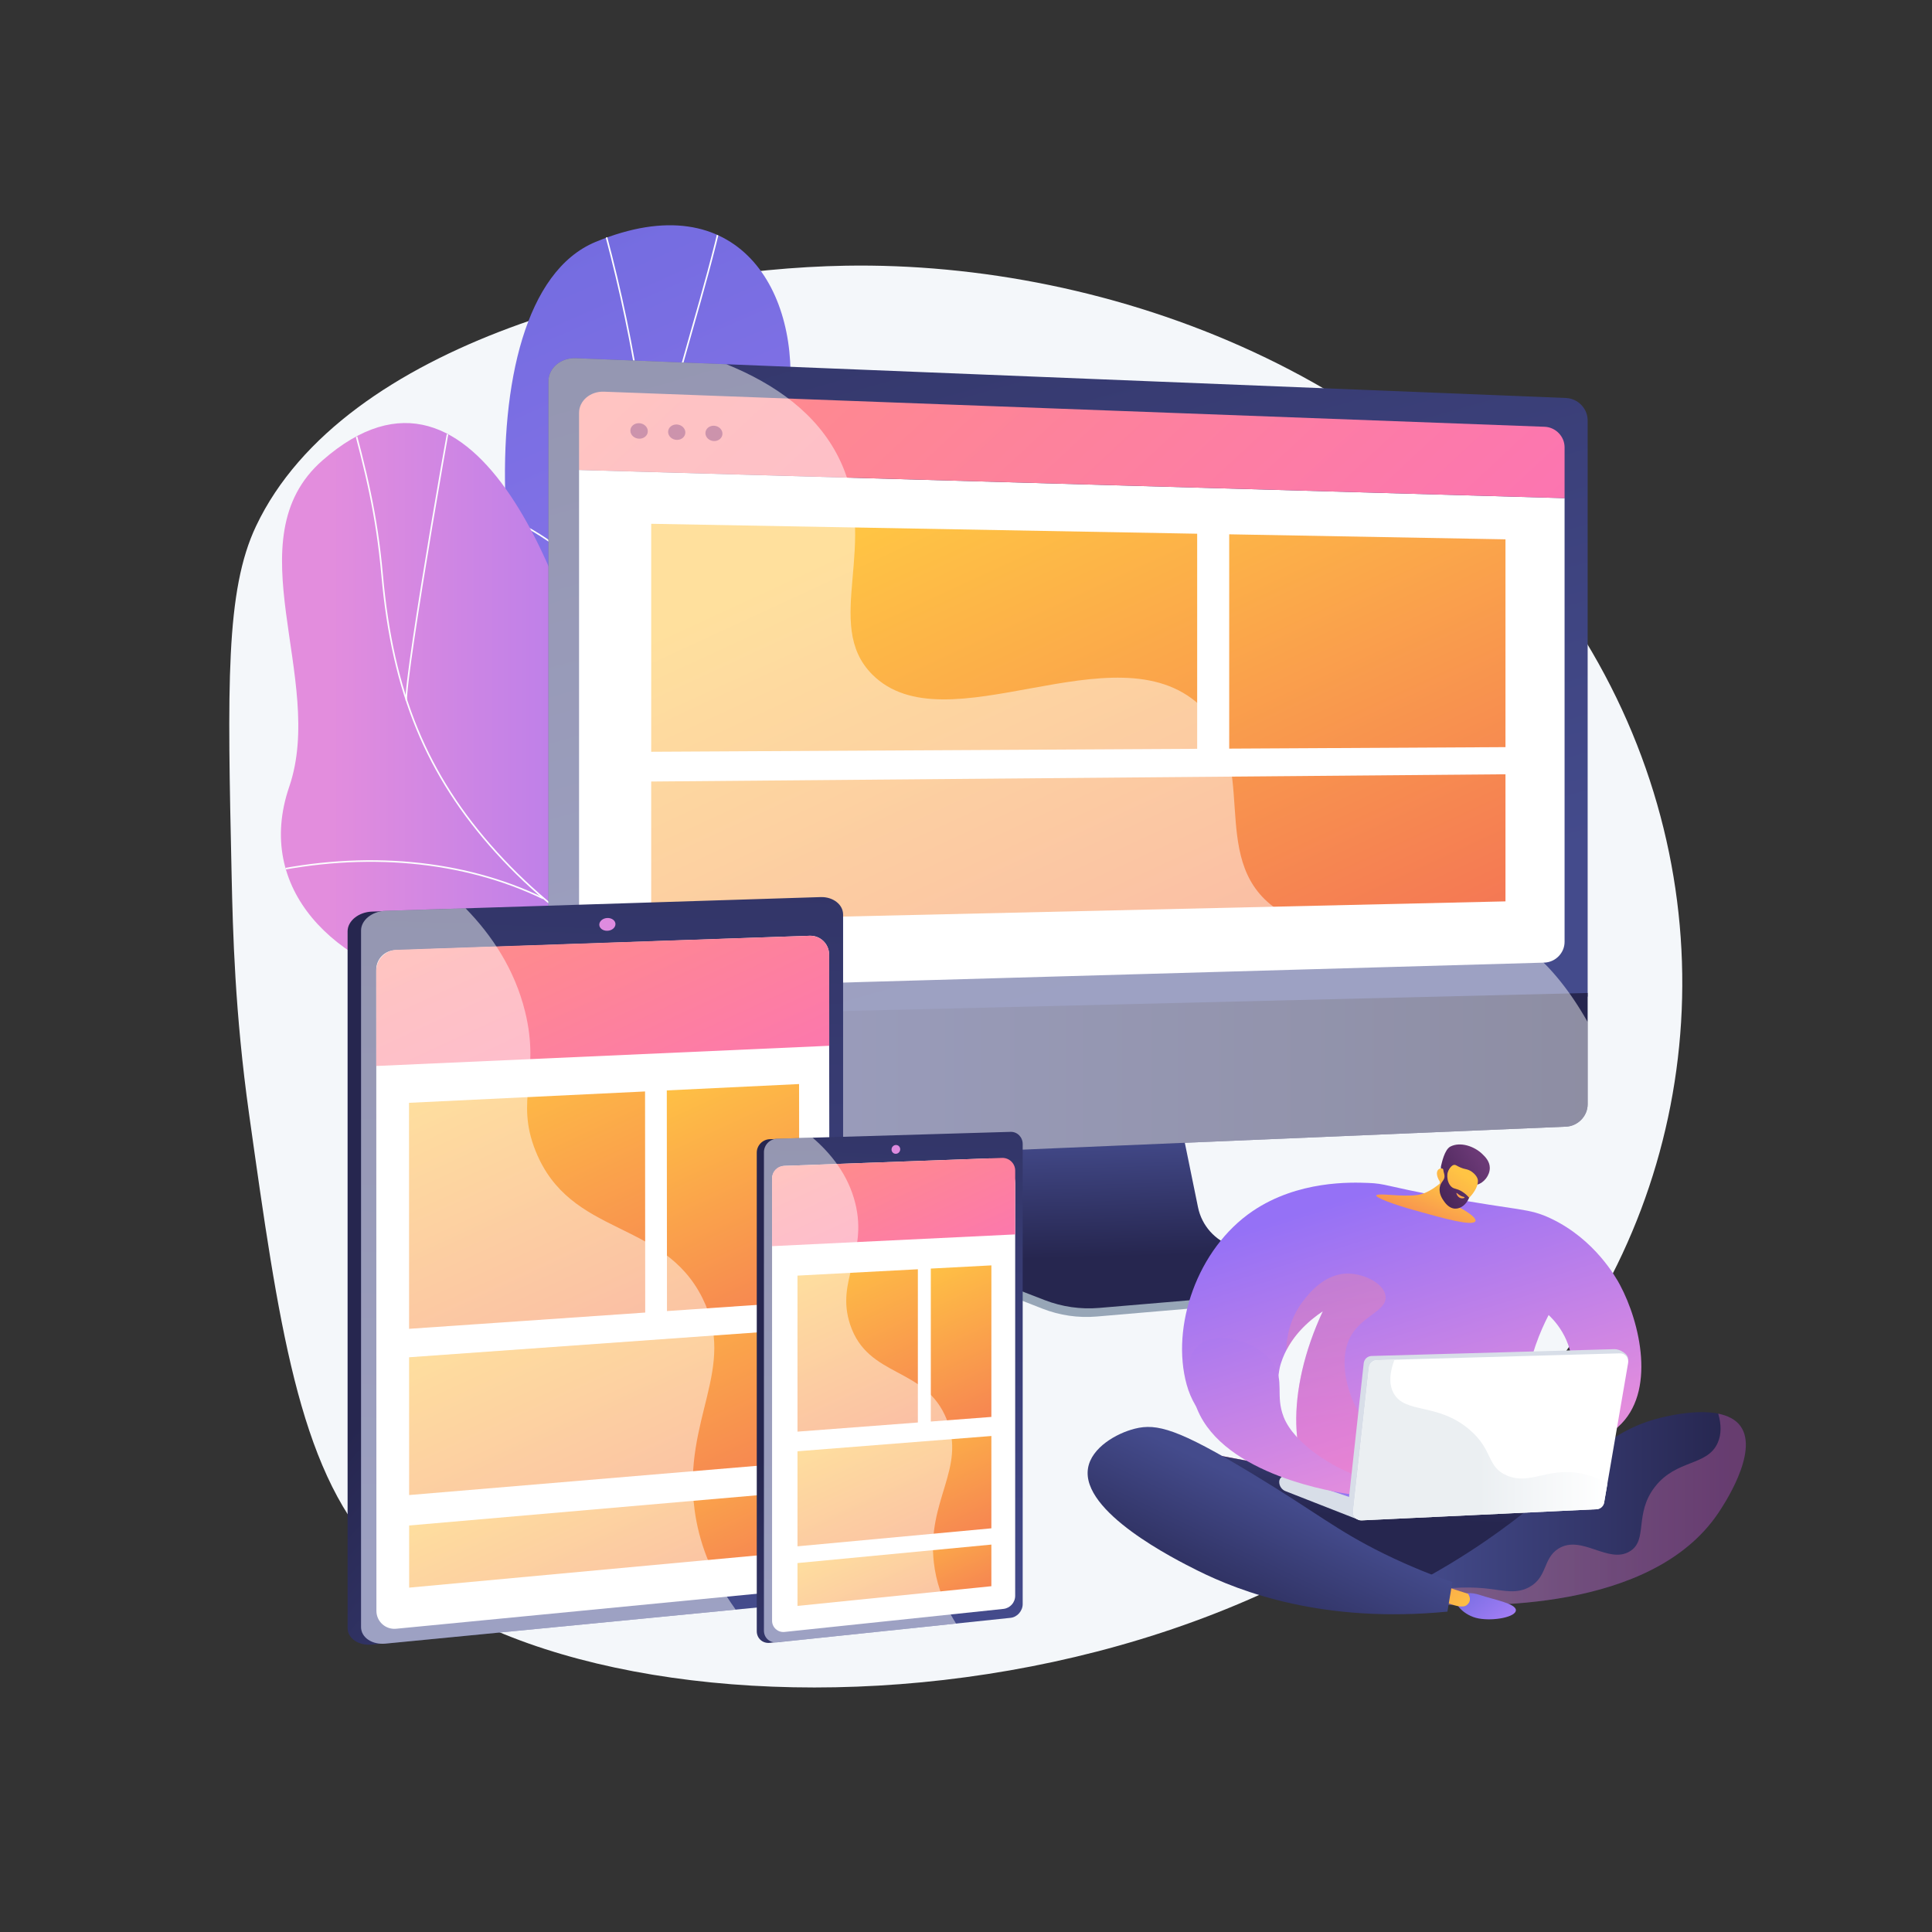 <?xml version="1.0" encoding="UTF-8"?> <svg xmlns="http://www.w3.org/2000/svg" baseProfile="tiny-ps" viewBox="0 0 3710 3710" width="1500" height="1500"><rect x="0" y="0" width="3710" height="3710" fill="#333333" stroke="none"/> <title>Wavy_Bus-20_Single-07-ai</title> <defs> <linearGradient id="grd1" gradientUnits="userSpaceOnUse" x1="1589.063" y1="2698.595" x2="360.173" y2="-103.592"> <stop offset="0" stop-color="#aa80f9"></stop> <stop offset="0.996" stop-color="#6165d7"></stop> </linearGradient> <clipPath clipPathUnits="userSpaceOnUse" id="cp1"> <path d="M1318.3 2058.51C1371.19 1779.22 1255.84 1735.47 1134.46 1522.3C956.5 1333.62 872.78 577.18 1143.87 464.01C1418.54 349.34 1538.24 565.39 1515.61 770.47C1501.13 901.67 1598.16 880.24 1678.54 997.46C1749.1 1100.34 1647.04 1453.8 1638.16 1505.23C1604.79 1698.62 1281.25 2254.14 1318.3 2058.51Z"></path> </clipPath> <linearGradient id="grd2" gradientUnits="userSpaceOnUse" x1="624.546" y1="810.849" x2="1556.168" y2="810.849"> <stop offset="0.004" stop-color="#e38ddd"></stop> <stop offset="1" stop-color="#9571f6"></stop> </linearGradient> <clipPath clipPathUnits="userSpaceOnUse" id="cp2"> <path d="M1575.1 2242.78C1433.68 2315.19 1274.3 2397.83 1177.07 2205.77C1096.12 2045.88 1049.9 1935.32 846.71 1897.12C643.52 1858.91 488.01 1705.91 555.28 1510.87C626.08 1305.61 447.19 1032.7 619.21 884.3C918.94 625.7 1102.18 1138.09 1156.03 1422.86C1209.87 1707.63 1389.73 1580.46 1572.23 1569.65C1821.38 1554.9 1689.36 2184.27 1575.1 2242.78Z"></path> </clipPath> <linearGradient id="grd3" gradientUnits="userSpaceOnUse" x1="2503.077" y1="2163.082" x2="2509.53" y2="2405.05"> <stop offset="0" stop-color="#444b8c"></stop> <stop offset="0.996" stop-color="#26264f"></stop> </linearGradient> <linearGradient id="grd4" gradientUnits="userSpaceOnUse" x1="1114.092" y1="2177.508" x2="400.174" y2="-328.904"> <stop offset="0" stop-color="#444b8c"></stop> <stop offset="0.996" stop-color="#26264f"></stop> </linearGradient> <linearGradient id="grd5" gradientUnits="userSpaceOnUse" x1="2005.266" y1="-235.388" x2="3301.51" y2="1156.313"> <stop offset="0" stop-color="#ff9085"></stop> <stop offset="1" stop-color="#fb6fbb"></stop> </linearGradient> <linearGradient id="grd6" gradientUnits="userSpaceOnUse" x1="1053.142" y1="1904.788" x2="3048.752" y2="1904.788"> <stop offset="0" stop-color="#444b8c"></stop> <stop offset="0.996" stop-color="#26264f"></stop> </linearGradient> <linearGradient id="grd7" gradientUnits="userSpaceOnUse" x1="2187.995" y1="779.68" x2="2758.33" y2="2015.918"> <stop offset="0" stop-color="#ffc444"></stop> <stop offset="0.996" stop-color="#f36f56"></stop> </linearGradient> <linearGradient id="grd8" gradientUnits="userSpaceOnUse" x1="2694.294" y1="604.648" x2="3220.056" y2="1744.271"> <stop offset="0" stop-color="#ffc444"></stop> <stop offset="0.996" stop-color="#f36f56"></stop> </linearGradient> <linearGradient id="grd9" gradientUnits="userSpaceOnUse" x1="2500.664" y1="636.092" x2="3046.616" y2="1819.477"> <stop offset="0" stop-color="#ffc444"></stop> <stop offset="0.996" stop-color="#f36f56"></stop> </linearGradient> <linearGradient id="grd10" gradientUnits="userSpaceOnUse" x1="1138.949" y1="3548.01" x2="472.426" y2="2979.435"> <stop offset="0" stop-color="#444b8c"></stop> <stop offset="0.996" stop-color="#26264f"></stop> </linearGradient> <linearGradient id="grd11" gradientUnits="userSpaceOnUse" x1="642.879" y1="3069.984" x2="730.76" y2="707.537"> <stop offset="0" stop-color="#444b8c"></stop> <stop offset="0.996" stop-color="#26264f"></stop> </linearGradient> <linearGradient id="grd12" gradientUnits="userSpaceOnUse" x1="1152.384" y1="1904.076" x2="1493.225" y2="2642.869"> <stop offset="0" stop-color="#ffc444"></stop> <stop offset="0.996" stop-color="#f36f56"></stop> </linearGradient> <linearGradient id="grd13" gradientUnits="userSpaceOnUse" x1="1410.525" y1="2278.349" x2="1715.381" y2="2939.145"> <stop offset="0" stop-color="#ffc444"></stop> <stop offset="0.996" stop-color="#f36f56"></stop> </linearGradient> <linearGradient id="grd14" gradientUnits="userSpaceOnUse" x1="1435.912" y1="1469.76" x2="1753.051" y2="2157.179"> <stop offset="0" stop-color="#ff9085"></stop> <stop offset="1" stop-color="#fb6fbb"></stop> </linearGradient> <linearGradient id="grd15" gradientUnits="userSpaceOnUse" x1="1419.391" y1="2608.325" x2="1639.833" y2="3086.148"> <stop offset="0" stop-color="#ffc444"></stop> <stop offset="0.996" stop-color="#f36f56"></stop> </linearGradient> <linearGradient id="grd16" gradientUnits="userSpaceOnUse" x1="1481.91" y1="1963.026" x2="1773.506" y2="2595.079"> <stop offset="0" stop-color="#ffc444"></stop> <stop offset="0.996" stop-color="#f36f56"></stop> </linearGradient> <linearGradient id="grd17" gradientUnits="userSpaceOnUse" x1="1701.924" y1="3359.931" x2="1286.806" y2="3005.817"> <stop offset="0" stop-color="#444b8c"></stop> <stop offset="0.996" stop-color="#26264f"></stop> </linearGradient> <linearGradient id="grd18" gradientUnits="userSpaceOnUse" x1="1431.672" y1="3095.357" x2="1491.503" y2="1486.946"> <stop offset="0" stop-color="#444b8c"></stop> <stop offset="0.996" stop-color="#26264f"></stop> </linearGradient> <linearGradient id="grd19" gradientUnits="userSpaceOnUse" x1="1717.758" y1="2335.41" x2="1934.234" y2="2804.636"> <stop offset="0" stop-color="#ffc444"></stop> <stop offset="0.996" stop-color="#f36f56"></stop> </linearGradient> <linearGradient id="grd20" gradientUnits="userSpaceOnUse" x1="1842.552" y1="2620.145" x2="2020.599" y2="3006.073"> <stop offset="0" stop-color="#ffc444"></stop> <stop offset="0.996" stop-color="#f36f56"></stop> </linearGradient> <linearGradient id="grd21" gradientUnits="userSpaceOnUse" x1="1847.735" y1="2839.934" x2="1968.138" y2="3100.916"> <stop offset="0" stop-color="#ffc444"></stop> <stop offset="0.996" stop-color="#f36f56"></stop> </linearGradient> <linearGradient id="grd22" gradientUnits="userSpaceOnUse" x1="1878.158" y1="2369.64" x2="2066.69" y2="2778.294"> <stop offset="0" stop-color="#ffc444"></stop> <stop offset="0.996" stop-color="#f36f56"></stop> </linearGradient> <linearGradient id="grd23" gradientUnits="userSpaceOnUse" x1="1865.292" y1="2047.277" x2="2053.297" y2="2454.791"> <stop offset="0" stop-color="#ff9085"></stop> <stop offset="1" stop-color="#fb6fbb"></stop> </linearGradient> <linearGradient id="grd24" gradientUnits="userSpaceOnUse" x1="3274.957" y1="2732.426" x2="3264.161" y2="2945.658"> <stop offset="0" stop-color="#ff9085"></stop> <stop offset="1" stop-color="#fb6fbb"></stop> </linearGradient> <linearGradient id="grd25" gradientUnits="userSpaceOnUse" x1="3274.957" y1="2732.426" x2="3264.161" y2="2945.658"> <stop offset="0" stop-color="#444b8c"></stop> <stop offset="0.996" stop-color="#26264f"></stop> </linearGradient> <linearGradient id="grd26" gradientUnits="userSpaceOnUse" x1="2721.485" y1="2709.866" x2="3327.541" y2="2709.866"> <stop offset="0" stop-color="#444b8c"></stop> <stop offset="0.996" stop-color="#26264f"></stop> </linearGradient> <linearGradient id="grd27" gradientUnits="userSpaceOnUse" x1="2721.907" y1="2712.715" x2="3327.555" y2="2712.715"> <stop offset="0" stop-color="#ff9085"></stop> <stop offset="1" stop-color="#fb6fbb"></stop> </linearGradient> <linearGradient id="grd28" gradientUnits="userSpaceOnUse" x1="2858.945" y1="3160.06" x2="2755.943" y2="3031.879"> <stop offset="0" stop-color="#aa80f9"></stop> <stop offset="0.996" stop-color="#6165d7"></stop> </linearGradient> <linearGradient id="grd29" gradientUnits="userSpaceOnUse" x1="2798.679" y1="3113.027" x2="2652.188" y2="2928.732"> <stop offset="0" stop-color="#ffc444"></stop> <stop offset="0.996" stop-color="#f36f56"></stop> </linearGradient> <linearGradient id="grd30" gradientUnits="userSpaceOnUse" x1="2798.804" y1="3038.406" x2="2668.821" y2="3308.77"> <stop offset="0" stop-color="#444b8c"></stop> <stop offset="0.996" stop-color="#26264f"></stop> </linearGradient> <linearGradient id="grd31" gradientUnits="userSpaceOnUse" x1="2380.61" y1="2935.727" x2="2218.291" y2="2415.779"> <stop offset="0.004" stop-color="#e38ddd"></stop> <stop offset="1" stop-color="#9571f6"></stop> </linearGradient> <linearGradient id="grd32" gradientUnits="userSpaceOnUse" x1="2886.18" y1="2367.745" x2="2908.576" y2="2730.025"> <stop offset="0" stop-color="#ff9085"></stop> <stop offset="1" stop-color="#fb6fbb"></stop> </linearGradient> <linearGradient id="grd33" gradientUnits="userSpaceOnUse" x1="2471.655" y1="2832.203" x2="2903.42" y2="2832.203"> <stop offset="0" stop-color="#aa80f9"></stop> <stop offset="0.996" stop-color="#6165d7"></stop> </linearGradient> <linearGradient id="grd34" gradientUnits="userSpaceOnUse" x1="2377.835" y1="2941.869" x2="2220.304" y2="2437.259"> <stop offset="0.004" stop-color="#e38ddd"></stop> <stop offset="1" stop-color="#9571f6"></stop> </linearGradient> <linearGradient id="grd35" gradientUnits="userSpaceOnUse" x1="2853.02" y1="2299.736" x2="2797.081" y2="2433.727"> <stop offset="0" stop-color="#ffc444"></stop> <stop offset="0.996" stop-color="#f36f56"></stop> </linearGradient> <linearGradient id="grd36" gradientUnits="userSpaceOnUse" x1="2719.77" y1="2351.171" x2="2865.378" y2="2263.281"> <stop offset="0" stop-color="#311944"></stop> <stop offset="1" stop-color="#6b3976"></stop> </linearGradient> <linearGradient id="grd37" gradientUnits="userSpaceOnUse" x1="2839.086" y1="2274.816" x2="2723.459" y2="2442.446"> <stop offset="0" stop-color="#ffc444"></stop> <stop offset="0.996" stop-color="#f36f56"></stop> </linearGradient> <linearGradient id="grd38" gradientUnits="userSpaceOnUse" x1="2730.775" y1="2368.218" x2="2874.654" y2="2281.371"> <stop offset="0" stop-color="#311944"></stop> <stop offset="1" stop-color="#6b3976"></stop> </linearGradient> <linearGradient id="grd39" gradientUnits="userSpaceOnUse" x1="2803.072" y1="2282.172" x2="2784.294" y2="2301.759"> <stop offset="0" stop-color="#ffc444"></stop> <stop offset="1" stop-color="#f36f56"></stop> </linearGradient> <linearGradient id="grd40" gradientUnits="userSpaceOnUse" x1="2599.414" y1="2608.997" x2="3086.784" y2="2608.997"> <stop offset="0.494" stop-color="#ebeff2"></stop> <stop offset="1" stop-color="#ffffff"></stop> </linearGradient> </defs> <style> tspan { white-space:pre } .shp0 { fill: #f4f7fa } .shp1 { fill: url(#grd1) } .shp2 { fill: #fcfdfe } .shp3 { fill: url(#grd2) } .shp4 { fill: #97a6b7 } .shp5 { fill: url(#grd3) } .shp6 { fill: url(#grd4) } .shp7 { fill: #ffffff } .shp8 { fill: url(#grd5) } .shp9 { fill: #9d3060 } .shp10 { fill: url(#grd6) } .shp11 { fill: url(#grd7) } .shp12 { fill: url(#grd8) } .shp13 { fill: url(#grd9) } .shp14 { fill: url(#grd10) } .shp15 { fill: url(#grd11) } .shp16 { fill: url(#grd12) } .shp17 { fill: url(#grd13) } .shp18 { fill: url(#grd14) } .shp19 { fill: url(#grd15) } .shp20 { fill: url(#grd16) } .shp21 { fill: #de8bdf } .shp22 { fill: url(#grd17) } .shp23 { fill: url(#grd18) } .shp24 { fill: url(#grd19) } .shp25 { fill: url(#grd20) } .shp26 { fill: url(#grd21) } .shp27 { fill: url(#grd22) } .shp28 { fill: url(#grd23) } .shp29 { fill: url(#grd24) } .shp30 { fill: url(#grd25) } .shp31 { fill: url(#grd26) } .shp32 { opacity: 0.302;mix-blend-mode: multiply;fill: url(#grd27) } .shp33 { fill: url(#grd28) } .shp34 { fill: url(#grd29) } .shp35 { fill: url(#grd30) } .shp36 { fill: url(#grd31) } .shp37 { opacity: 0.302;mix-blend-mode: multiply;fill: url(#grd32) } .shp38 { fill: url(#grd33) } .shp39 { fill: #d8dee8 } .shp40 { fill: url(#grd34) } .shp41 { fill: url(#grd35) } .shp42 { fill: url(#grd36) } .shp43 { fill: url(#grd37) } .shp44 { fill: url(#grd38) } .shp45 { fill: url(#grd39) } .shp46 { fill: url(#grd40) } </style> <g id="Illustration"> <g id="Responsive web design"> <path id="&lt;Path&gt;" class="shp0" d="M3044.08 1230.09C3325.47 1692.16 3278.13 2251.25 2970.39 2644.28C2406.26 3364.76 1085.19 3376.32 719.47 2976.13C573.51 2816.42 534.94 2542.13 478.29 2139.21C451.02 1945.25 447.14 1788.93 444.8 1681.68C436.83 1316.79 432.85 1134.34 491.69 1010.24C660.18 654.91 1245.53 516.64 1623.86 510.22C2130.35 501.62 2734.28 721.37 3044.08 1230.09Z"></path> <g id="&lt;Group&gt;"> <g id="&lt;Group&gt;"> <g id="&lt;Group&gt;"> <g id="&lt;Group&gt;"> <path id="&lt;Path&gt;" class="shp1" d="M1134.68 1523.84C956.07 1332.58 873.14 576.64 1143.8 464.51C1418.03 350.89 1539.3 560.83 1515.09 772.78C1499.6 908.39 1602.12 860.47 1677.58 1002.91C1743.82 1127.93 1658.07 1391.24 1634.93 1528.27C1585.62 1820.28 1714.3 1905.78 1861.44 2114.53C1665.66 2144.84 1474.01 2138.61 1280.96 2168.85C1293.42 2125.24 1307.25 2089.32 1317.9 2044.18C1373.53 1808.45 1254.05 1717.05 1134.68 1523.84Z"></path> <g id="&lt;Clip Group&gt;" clip-path="url(#cp1)"> <g id="&lt;Group&gt;"> <path id="&lt;Path&gt;" class="shp2" d="M1579.44 2117.7C1558.19 2048.79 1531.26 1980.73 1505.22 1914.91L1495.37 1889.99C1474.5 1837.07 1456.78 1789.36 1441.15 1747.27C1432.36 1723.58 1424.05 1701.22 1415.82 1679.6C1390.78 1613.82 1373.1 1567.75 1364.24 1544.66C1361.19 1536.73 1359.19 1531.51 1358.29 1529.14C1289.37 1347.94 1262.37 1076.31 1247.87 930.38C1246.3 914.57 1244.9 900.44 1243.62 888.31C1221.69 679.89 1173.91 465.65 1101.6 251.54L1104.49 250.56C1176.87 464.89 1224.7 679.35 1246.66 887.99C1247.93 900.13 1249.34 914.27 1250.91 930.08C1265.4 1075.87 1292.37 1347.24 1361.14 1528.05C1362.04 1530.42 1364.04 1535.64 1367.08 1543.56C1375.95 1566.65 1393.63 1612.73 1418.67 1678.51C1426.91 1700.14 1435.22 1722.52 1444.01 1746.2C1459.64 1788.28 1477.35 1835.98 1498.21 1888.87L1508.05 1913.78C1534.12 1979.66 1561.07 2047.78 1582.36 2116.8L1579.44 2117.7Z"></path> <path id="&lt;Path&gt;" class="shp2" d="M1449.32 1783.64C1409.49 1661.78 1411.8 1502.57 1456.01 1323.22C1492.84 1173.81 1558.18 1015.44 1635.28 888.73L1637.88 890.31C1560.94 1016.77 1495.73 1174.83 1458.98 1323.95C1414.9 1502.75 1412.57 1661.38 1452.23 1782.69L1449.32 1783.64Z"></path> <path id="&lt;Path&gt;" class="shp2" d="M1253.03 954.36L1250.01 953.9C1266.9 844.29 1297.75 736.17 1327.59 631.61C1348.01 560.03 1369.13 486.01 1385.61 412.11L1388.59 412.77C1372.09 486.76 1350.96 560.82 1330.53 632.44C1300.72 736.92 1269.89 844.95 1253.03 954.36Z"></path> <path id="&lt;Path&gt;" class="shp2" d="M1299.15 1310.06C1226.29 1173.99 1067.01 1024.82 958.28 990.85L959.19 987.94C1068.55 1022.11 1228.67 1171.96 1301.84 1308.62L1299.15 1310.06Z"></path> </g> </g> </g> <g id="&lt;Group&gt;"> <path id="&lt;Path&gt;" class="shp3" d="M1156.57 1418.88C1210.43 1679.73 1360.9 1623 1556.17 1558.98C1523.47 1804.88 1500.68 2045.52 1478.4 2289.82C1347.08 2330.72 1252.26 2357.58 1177.89 2208.07C1093.79 2038.96 1050.86 1938.59 846.94 1897.65C643.02 1856.71 488.02 1707.53 555.4 1510.81C626.3 1303.8 446.56 1035.37 619.19 884.15C919.99 620.66 1100.48 1147.26 1156.57 1418.88Z"></path> <g id="&lt;Clip Group&gt;" clip-path="url(#cp2)"> <g id="&lt;Group&gt;"> <path id="&lt;Path&gt;" class="shp2" d="M1459.85 1976.2C1257.57 1878.84 1091.74 1792.08 951.94 1637.65C818.18 1489.89 752.5 1330.44 732.32 1104.48C721.85 987.25 701.09 904.44 670.62 791.49L673.57 790.69C704.08 903.8 724.86 986.73 735.36 1104.21C755.48 1329.45 820.92 1488.37 954.2 1635.6C1093.63 1789.62 1259.2 1876.23 1461.17 1973.45L1459.85 1976.2Z"></path> <path id="&lt;Path&gt;" class="shp2" d="M1204.45 2301.25L1202.08 2299.33C1248.61 2241.99 1298.77 2195.33 1355.45 2156.7C1384.42 2136.95 1414.14 2123.53 1449.85 2109.45L1450.97 2112.29C1415.45 2126.29 1385.9 2139.63 1357.17 2159.22C1300.74 2197.69 1250.79 2244.14 1204.45 2301.25Z"></path> <path id="&lt;Path&gt;" class="shp2" d="M1042.38 1726.58C889.56 1652.67 699.94 1635.27 508.46 1677.59L507.8 1674.61C699.95 1632.14 890.27 1649.62 1043.71 1723.83L1042.38 1726.58Z"></path> <path id="&lt;Path&gt;" class="shp2" d="M778.83 1345.49C776.42 1325.66 802.2 1159.67 827.13 1010.93C852.17 861.59 881.07 701.18 886.09 691.24L888.82 692.61C884.5 701.14 858.18 844.17 830.14 1011.43C805.25 1159.96 779.49 1325.62 781.86 1345.12L778.83 1345.49Z"></path> </g> </g> </g> </g> </g> </g> <g id="&lt;Group&gt;"> <path id="&lt;Path&gt;" class="shp4" d="M2502.89 2448.02C2513.4 2451.51 2505.68 2463.99 2504.4 2475.11C2503.11 2486.23 2494.27 2494.9 2483.24 2495.84L2106.06 2528.11C2070.6 2531.14 2034.92 2525.97 2001.72 2512.98L1823.25 2443.15C1789.35 2429.89 1759.92 2393.76 1767.27 2357.75L1819.77 2100.63L2246.35 2085.48L2296.22 2332.29C2303.44 2368.03 2329.05 2397.11 2363.31 2408.48L2502.89 2448.02Z"></path> <path id="&lt;Path&gt;" class="shp5" d="M2492.63 2434.48C2503.13 2437.92 2509.76 2448.28 2508.47 2459.26C2507.19 2470.24 2498.36 2478.8 2487.34 2479.73L2110.54 2511.59C2075.11 2514.59 2039.47 2509.48 2006.31 2496.66L1828.01 2427.71C1794.15 2414.61 1774.72 2378.95 1782.06 2343.4L1834.51 2089.51L2250.69 2074.53L2300.51 2318.24C2307.73 2353.53 2333.31 2382.24 2367.54 2393.47L2492.63 2434.48Z"></path> <path id="&lt;Path&gt;" class="shp6" d="M1053.14 1955.32L1053.14 732.26C1053.14 706.66 1076.89 686.66 1105.82 687.83L3007.13 764.26C3030.05 765.18 3048.75 784.5 3048.75 807.19L3048.75 1913.88L1053.14 1955.32Z"></path> <g id="&lt;Group&gt;"> <path id="&lt;Path&gt;" class="shp7" d="M3004.44 956.63L3004.44 1808.72C3004.44 1829.99 2986.86 1847.89 2965.32 1848.5L1160.86 1899.82C1133.99 1900.59 1111.95 1881.7 1111.95 1857.86L1111.95 902.47L3004.44 956.63Z"></path> <path id="&lt;Path&gt;" class="shp8" d="M1111.95 902.47L1111.95 792.83C1111.95 769.47 1133.54 751.17 1159.86 752.15L2966.13 819.53C2987.22 820.32 3004.44 838.01 3004.44 858.84L3004.44 956.63L1111.95 902.47Z"></path> <g id="&lt;Group&gt;"> <path id="&lt;Path&gt;" class="shp9" d="M1243.99 828.09C1243.99 836.3 1236.5 842.72 1227.26 842.42C1218.01 842.13 1210.49 835.22 1210.49 826.99C1210.49 818.76 1218.01 812.34 1227.26 812.65C1236.5 812.97 1243.99 819.88 1243.99 828.09Z"></path> <path id="&lt;Path&gt;" class="shp9" d="M1316.07 830.46C1316.07 838.62 1308.68 845 1299.55 844.71C1290.4 844.42 1282.97 837.55 1282.97 829.37C1282.97 821.18 1290.4 814.8 1299.55 815.11C1308.68 815.43 1316.07 822.29 1316.07 830.46Z"></path> <path id="&lt;Path&gt;" class="shp9" d="M1387.32 832.8C1387.32 840.91 1380.02 847.26 1370.99 846.97C1361.95 846.69 1354.61 839.86 1354.61 831.72C1354.61 823.59 1361.95 817.24 1370.99 817.55C1380.02 817.86 1387.32 824.68 1387.32 832.8Z"></path> </g> </g> <path id="&lt;Path&gt;" class="shp10" d="M3048.75 1906.78L3048.75 2120.5C3048.75 2143.19 3030.05 2162.55 3007.13 2163.52L1105.82 2243.9C1076.89 2245.12 1053.14 2225.18 1053.14 2199.58L1053.14 1955.32L3048.75 1906.78Z"></path> <g id="&lt;Group&gt;"> <g id="&lt;Group&gt;"> <path id="&lt;Path&gt;" class="shp11" d="M2298.92 1437.92L1250.5 1443.6L1250.5 1005.83L2298.92 1024.9L2298.92 1437.92Z"></path> <path id="&lt;Path&gt;" class="shp12" d="M2890.94 1434.71L2360.43 1437.58L2360.43 1026.02L2890.94 1035.67L2890.94 1434.71Z"></path> <path id="&lt;Path&gt;" class="shp13" d="M2890.94 1730.9L1250.5 1768.54L1250.5 1500.76L2890.94 1486.82L2890.94 1730.9Z"></path> </g> </g> <g id="&lt;Group&gt;" style="opacity: 0.478;mix-blend-mode: soft-light"> <path id="&lt;Path&gt;" class="shp7" d="M3048.75 1962.57L3048.75 2120.5C3048.75 2143.19 3030.05 2162.55 3007.13 2163.52L1105.82 2243.9C1076.89 2245.12 1053.14 2225.18 1053.14 2199.58L1053.14 1955.32L1053.14 732.26C1053.14 706.66 1076.89 686.66 1105.82 687.83L1395.06 699.45C1490.12 738.07 1568.44 794.88 1610.23 878.22C1692.43 1042.11 1577.92 1197.92 1675 1295.24C1816.19 1436.79 2141.29 1203.94 2303.9 1354.08C2420.96 1462.17 2318.67 1645.63 2445.22 1741.13C2557.47 1825.84 2686.66 1718.26 2842.82 1771C2907.88 1792.97 2981.79 1844.2 3048.75 1962.57Z"></path> </g> </g> <g id="&lt;Group&gt;"> <g id="&lt;Group&gt;"> <g id="&lt;Group&gt;"> <path id="&lt;Path&gt;" class="shp14" d="M1593.65 1757.57L1593.65 3037.86C1593.65 3057 1572.7 3062.62 1548.93 3064.93L726.98 3156.84L714.42 3158.06C688.63 3160.57 667.48 3146.25 667.48 3126.25L667.48 1788.39C667.48 1768.39 688.63 1751.35 714.42 1750.54L731.47 1750L1556.32 1752.7C1580.09 1751.94 1593.65 1738.42 1593.65 1757.57Z"></path> <path id="&lt;Path&gt;" class="shp15" d="M1619 1756.11L1619 3036.05C1619 3055.19 1599.61 3072.74 1575.86 3075.04L740.25 3156.21C714.47 3158.71 693.34 3144.4 693.34 3124.4L693.34 1786.91C693.34 1766.91 714.47 1749.88 740.25 1749.07L1575.86 1722.67C1599.61 1721.92 1619 1736.97 1619 1756.11Z"></path> <g id="&lt;Group&gt;"> <path id="&lt;Path&gt;" class="shp7" d="M758.39 1824.74L1554.91 1796.94C1575.18 1796.24 1592.01 1812.47 1592.04 1832.76L1593.53 3007.95C1593.56 3030.01 1576.81 3048.48 1554.85 3050.61L760.68 3127.67C740.4 3129.64 722.84 3113.7 722.83 3093.33L722.52 1861.89C722.52 1841.87 738.38 1825.44 758.39 1824.74Z"></path> <path id="&lt;Path&gt;" class="shp16" d="M785.41 2117.73L1238.69 2095.92L1239.01 2520.5L785.55 2551.71L785.41 2117.73Z"></path> <path id="&lt;Path&gt;" class="shp17" d="M785.56 2606.34L1534.94 2552.81L1535.21 2807.92L785.65 2870.92L785.56 2606.34Z"></path> <path id="&lt;Path&gt;" class="shp18" d="M761.61 1823.95L1554.57 1796.95C1575.15 1796.25 1592.23 1812.73 1592.25 1833.33L1592.45 2008.18L722.57 2046.98L722.52 1864.4C722.52 1842.59 739.81 1824.69 761.61 1823.95Z"></path> <path id="&lt;Path&gt;" class="shp19" d="M785.67 2929.38L1535.27 2864.28L1535.39 2979.34L785.7 3048.71L785.67 2929.38Z"></path> <path id="&lt;Path&gt;" class="shp20" d="M1280.45 2093.91L1534.45 2081.69L1534.89 2500.14L1280.79 2517.63L1280.45 2093.91Z"></path> </g> </g> <path id="&lt;Path&gt;" class="shp21" d="M1181.86 1774.58C1181.86 1781.36 1174.92 1787.09 1166.35 1787.38C1157.77 1787.67 1150.81 1782.41 1150.81 1775.62C1150.81 1768.83 1157.77 1763.11 1166.35 1762.82C1174.92 1762.54 1181.86 1767.81 1181.86 1774.58Z"></path> </g> <g id="&lt;Group&gt;" style="opacity: 0.478;mix-blend-mode: soft-light"> <path id="&lt;Path&gt;" class="shp7" d="M1333.91 2900.16C1341.59 2956.62 1362.9 3021.7 1412.7 3090.89L740.25 3156.21C714.48 3158.71 693.34 3144.4 693.34 3124.4L693.34 1786.91C693.34 1766.91 714.48 1749.88 740.25 1749.07L894.07 1744.21C944.04 1795.47 988.15 1860.77 1008.34 1942.72C1038.19 2063.8 988.63 2110.87 1028.44 2210.12C1095.19 2376.5 1272.86 2340.08 1348.88 2492.64C1416.41 2628.15 1310.08 2725.03 1333.91 2900.16Z"></path> </g> </g> <g id="&lt;Group&gt;"> <g id="&lt;Group&gt;"> <g id="&lt;Group&gt;"> <path id="&lt;Path&gt;" class="shp22" d="M1950.2 2197.67L1950.2 3081.23C1950.2 3094.44 1938.9 3098.1 1926.1 3099.44L1485 3154.06L1478.29 3154.76C1464.51 3156.21 1453.21 3146.15 1453.21 3132.4L1453.21 2213.29C1453.21 2199.55 1464.51 2187.97 1478.29 2187.56L1487.4 2187.29L1930.08 2194.08C1942.88 2193.7 1950.2 2184.46 1950.2 2197.67Z"></path> <path id="&lt;Path&gt;" class="shp23" d="M1963.86 2196.81L1963.86 3080.25C1963.86 3093.46 1953.41 3105.36 1940.6 3106.71L1492.09 3153.76C1478.32 3155.21 1467.02 3145.15 1467.02 3131.4L1467.02 2212.43C1467.02 2198.69 1478.32 2187.11 1492.09 2186.7L1940.6 2173.48C1953.41 2173.1 1963.86 2183.6 1963.86 2196.81Z"></path> <g id="&lt;Group&gt;"> <path id="&lt;Path&gt;" class="shp7" d="M1506.99 2238.78L1899.3 2224.44C1926.71 2223.44 1949.47 2245.38 1949.47 2272.81L1949.43 3064.38C1949.42 3077.34 1939.64 3088.21 1926.75 3089.57L1506.48 3133.8C1493.72 3135.14 1482.61 3125.14 1482.61 3112.31L1482.59 2264.09C1482.59 2250.46 1493.38 2239.28 1506.99 2238.78Z"></path> <g id="&lt;Group&gt;"> <path id="&lt;Path&gt;" class="shp24" d="M1531.4 2449.55L1762.58 2437.34L1762.57 2731.62L1531.41 2749.16L1531.4 2449.55Z"></path> <path id="&lt;Path&gt;" class="shp25" d="M1531.41 2786.86L1903.73 2757.53L1903.72 2934.81L1531.41 2969.36L1531.41 2786.86Z"></path> <path id="&lt;Path&gt;" class="shp26" d="M1531.41 3001.54L1903.72 2966.06L1903.72 3045.98L1531.41 3083.81L1531.41 3001.54Z"></path> <path id="&lt;Path&gt;" class="shp27" d="M1787.44 2436.03L1903.75 2429.88L1903.73 2720.91L1787.43 2729.74L1787.44 2436.03Z"></path> </g> <path id="&lt;Path&gt;" class="shp28" d="M1505.11 2238.85L1924.15 2223.53C1937.98 2223.03 1949.47 2234.1 1949.47 2247.94L1949.46 2370.43L1482.6 2392.98L1482.59 2262.21C1482.59 2249.63 1492.54 2239.31 1505.11 2238.85Z"></path> </g> </g> <path id="&lt;Path&gt;" class="shp21" d="M1728.67 2206.91C1728.67 2211.58 1724.94 2215.48 1720.34 2215.63C1715.74 2215.78 1712 2212.11 1712 2207.44C1712 2202.76 1715.74 2198.86 1720.34 2198.72C1724.94 2198.58 1728.67 2202.24 1728.67 2206.91Z"></path> </g> <g id="&lt;Group&gt;" style="opacity: 0.478;mix-blend-mode: soft-light"> <path id="&lt;Path&gt;" class="shp7" d="M1793.35 3001.42C1797.26 3034.43 1808.35 3074.18 1835.95 3117.69L1492.09 3153.76C1478.32 3155.21 1467.02 3145.15 1467.02 3131.4L1467.02 2212.43C1467.02 2198.69 1478.32 2187.11 1492.09 2186.7L1560.45 2184.69C1594.92 2214.32 1628.65 2255.29 1642.36 2310.44C1666.78 2408.72 1604.39 2458.46 1632.44 2543.34C1666.81 2647.34 1777.12 2623.03 1818.05 2725.92C1855.55 2820.19 1779.09 2881.28 1793.35 3001.42Z"></path> </g> </g> <g id="&lt;Group&gt;"> <path id="&lt;Path&gt;" class="shp29" d="M2737.32 2869.45L3241.01 2743.46L3266.2 2865.83L2805.09 3078.65L2439.98 2988.46L2219.73 2772.21L2737.32 2869.45Z"></path> <path id="&lt;Path&gt;" class="shp30" d="M2737.32 2869.45L3241.01 2743.46L3266.2 2865.83L2805.09 3078.65L2439.98 2988.46L2219.73 2772.21L2737.32 2869.45Z"></path> <path id="&lt;Path&gt;" class="shp31" d="M2721.49 3038.83C2821.6 2985.16 2895.53 2930.5 2945.72 2889.18C3044.46 2807.88 3089.76 2746.55 3189.72 2722.32C3207.59 2717.99 3309.38 2693.31 3342.23 2738.51C3378.59 2788.56 3307.89 2893.21 3299.3 2905.92C3171.58 3094.96 2846.35 3086.14 2744.33 3080.01C2736.72 3066.28 2729.1 3052.56 2721.49 3038.83Z"></path> <path id="&lt;Path&gt;" class="shp32" d="M3299.3 2905.92C3171.58 3094.96 2846.35 3086.14 2744.34 3080.01C2740.21 3072.57 2736.08 3065.14 2731.96 3057.7C2786.36 3046.34 2829.69 3047.19 2861.33 3051.16C2888.93 3054.63 2912.68 3060.97 2936.9 3047.57C2971.96 3028.17 2962.6 2992.56 2992.69 2973.79C3036.93 2946.18 3088.14 3003.89 3129.44 2979.19C3165.48 2957.64 3137.26 2907.28 3178.03 2855.03C3219.54 2801.82 3278.63 2815.79 3298.59 2770.45C3305.89 2753.87 3305.36 2734.88 3299.52 2714.65C3317.07 2718.18 3332.63 2725.3 3342.23 2738.51C3378.59 2788.56 3307.89 2893.21 3299.3 2905.92Z"></path> <path id="&lt;Path&gt;" class="shp33" d="M2797.17 3067.08C2809.4 3058.31 2824.39 3056.92 2842.13 3062.89C2868.75 3071.85 2911.02 3079.09 2910.95 3092.1C2910.89 3105.12 2868.6 3113.26 2839.38 3107.92C2811.42 3102.8 2789.44 3078.5 2797.17 3067.08Z"></path> <path id="&lt;Path&gt;" class="shp34" d="M2770.29 3044.87L2819.28 3060.62C2824.58 3069.46 2823.66 3076.68 2816.5 3082.29C2809.34 3087.89 2793.32 3084.77 2768.44 3072.91L2770.29 3044.87Z"></path> <path id="&lt;Path&gt;" class="shp35" d="M2179.35 2743.46C2221.35 2732.91 2262.41 2743.85 2403.39 2829.08C2530.79 2906.1 2565.65 2938.36 2657.46 2983.52C2711.25 3009.98 2757.62 3027.4 2788.9 3038.12C2785.75 3057.01 2782.6 3075.91 2779.45 3094.8C2542.64 3117.72 2383.08 3057.72 2298.28 3015.22C2256.67 2994.36 2074.91 2903.26 2089.37 2819.04C2096.09 2779.9 2143.43 2752.48 2179.35 2743.46Z"></path> <path id="&lt;Path&gt;" class="shp36" d="M2278.76 2658.89C2248.04 2547.77 2298.75 2397.84 2405.62 2325.54C2492.85 2266.54 2595.06 2270.37 2626.95 2271.56C2661.86 2272.87 2658.26 2277.4 2768.15 2297.73C2920.72 2325.96 2934.81 2319.12 2979.19 2340.39C3062.64 2380.39 3103.14 2453.05 3110.71 2467.19C3149.5 2539.55 3181.06 2674.08 3107.4 2739.86C3065.53 2777.26 3006.83 2777.11 2973.79 2773.6C2971.54 2758.76 2969.29 2743.91 2967.04 2729.07C2973.77 2723.86 3013.43 2692.07 3018.33 2635.95C3023.96 2571.45 2978.88 2529.82 2973.79 2525.28C2957.8 2556.15 2938.12 2603.02 2929.26 2662.94C2917.81 2740.31 2929.66 2803.93 2939.7 2841.35C2899.35 2863.49 2832.63 2893.55 2745.71 2903.16C2680.23 2910.4 2599.16 2919.38 2547.33 2878.87C2474.19 2821.71 2468.01 2672.86 2540.24 2517.93C2513.8 2535.64 2475.5 2567.68 2459.61 2618.4C2457.2 2626.07 2453.14 2641.12 2451.51 2699.38C2448.59 2804.04 2310.6 2774.04 2278.76 2658.89Z"></path> <path id="&lt;Path&gt;" class="shp37" d="M2914.13 2854.52C2873.49 2874.09 2816.25 2895.36 2745.71 2903.16C2680.23 2910.4 2599.16 2919.37 2547.33 2878.87C2474.19 2821.71 2468.01 2672.86 2540.24 2517.93C2518.38 2532.57 2488.58 2557.21 2469.88 2593.91C2470.45 2570.17 2475.95 2533.26 2501.44 2499.64C2512.35 2485.25 2543.44 2444.26 2590.51 2445.66C2620.75 2446.55 2657.78 2464.94 2660.69 2488.84C2664.33 2518.71 2610.98 2526.7 2590.51 2572.52C2559.13 2642.79 2618.77 2771.43 2693.08 2776.3C2727.23 2778.54 2737.25 2740.33 2774.06 2735.81C2824.35 2729.65 2874.64 2790.24 2914.13 2854.52Z"></path> <path id="&lt;Path&gt;" class="shp38" d="M2903.42 2868.71L2586.18 2889.47L2471.65 2834.2L2902.32 2840.63L2903.42 2868.71Z"></path> <path id="&lt;Path&gt;" class="shp39" d="M2471.65 2834.2L2607.31 2880.21L2606.69 2917.61L2469.07 2863.66C2461.5 2860.91 2456.46 2853.71 2456.46 2845.65L2456.46 2845.65C2456.46 2837.73 2464.04 2832.01 2471.65 2834.2Z"></path> <path id="&lt;Path&gt;" class="shp40" d="M2299.59 2584.85C2332.82 2553.39 2414.35 2573.2 2444.76 2618.4C2467.15 2651.67 2448.62 2679.05 2465 2720.97C2485.08 2772.32 2560.79 2818.75 2607.31 2834.2C2600.03 2849.88 2602.17 2853.94 2594.89 2869.62C2565.29 2865.93 2351.34 2833.15 2299.01 2706.12C2296.28 2699.5 2263.95 2618.58 2299.59 2584.85Z"></path> <path id="&lt;Path&gt;" class="shp41" d="M2801.8 2279.36C2788.1 2299.52 2786.03 2311.57 2795.6 2315.49C2809.96 2321.38 2846.21 2343.59 2828.89 2347.73C2811.57 2351.87 2748.92 2332.96 2714.41 2323.5C2679.9 2314.03 2636.4 2298.55 2643.6 2294.79C2650.8 2291.04 2692.58 2298.72 2721.49 2294.79C2740.76 2292.18 2762 2278.32 2785.22 2253.21L2801.8 2279.36Z"></path> <g id="&lt;Group&gt;"> <path id="&lt;Path&gt;" class="shp42" d="M2803.16 2273.48C2794.67 2275.44 2786.81 2279.65 2784.82 2280.75C2779.64 2283.59 2775.42 2286.64 2772.18 2289.23C2770.53 2270.72 2769.4 2259.53 2768.63 2252.45C2768.07 2247.35 2766.05 2243.67 2767.36 2238.49C2768.52 2233.92 2773.75 2207.52 2785.21 2201.7C2804.55 2191.89 2831.23 2201.24 2846.58 2216.16C2851.88 2221.31 2860.73 2229.92 2860.85 2242.52C2861 2257.17 2849.49 2271.31 2836.9 2274.78C2824.96 2278.07 2820.2 2269.53 2803.16 2273.48Z"></path> <path id="&lt;Path&gt;" class="shp43" d="M2764.33 2244.36C2766.17 2243.55 2768.24 2243.67 2768.93 2243.82C2773.3 2244.78 2776.7 2249.72 2777.52 2256.44C2783.63 2240.52 2789.01 2237.05 2792.82 2236.88C2795.87 2236.75 2797.08 2238.76 2804.44 2241.9C2812.42 2245.29 2815.08 2244.67 2820 2246.65C2828.34 2250.01 2835.76 2257.8 2837.55 2264.18C2842.93 2283.29 2805.92 2325.34 2785.19 2311.42C2769.75 2301.05 2763 2286.96 2764.95 2269.16C2757.32 2257.31 2757.67 2247.29 2764.33 2244.36Z"></path> <path id="&lt;Path&gt;" class="shp44" d="M2793.97 2233.54C2794.38 2234.99 2788.73 2236.3 2784.64 2241.16C2776.7 2250.6 2777.55 2269.92 2786.86 2278.68C2792.37 2283.86 2796.78 2281.53 2807.43 2288.07C2814.02 2292.13 2818.5 2296.81 2821.16 2299.97C2816.01 2313.06 2804.87 2321.49 2793.9 2320.93C2782.09 2320.33 2774.74 2309.51 2771.67 2304.99C2769.61 2301.97 2763.01 2292.29 2764.64 2280.65C2766.33 2268.53 2774.95 2267.08 2773.83 2257.13C2773.27 2252.12 2770.58 2248.06 2771.31 2239.75C2771.51 2237.5 2771.9 2235.66 2772.2 2234.46C2781.45 2232.99 2793.38 2231.45 2793.97 2233.54Z"></path> <path id="&lt;Path&gt;" class="shp45" d="M2812.38 2299.77C2812.22 2300.84 2807.56 2301.91 2803.8 2300.4C2798.5 2298.27 2796.19 2291.49 2796.89 2290.93C2797.08 2290.78 2797.56 2290.97 2797.9 2291.27C2802.6 2295.33 2806.95 2297.71 2810.93 2298.42C2811.72 2298.83 2812.45 2299.32 2812.38 2299.77Z"></path> </g> <g id="&lt;Group&gt;"> <path id="&lt;Path&gt;" class="shp39" d="M2633.82 2603.88L3100.49 2590.76C3110.35 2590.49 3127.81 2600.52 3126.14 2610.24L3070.25 2877.19C3069.01 2884.41 3062.91 2889.79 3055.6 2890.14L2610.27 2917.48C2600.68 2917.93 2587.33 2903.72 2588.38 2894.19L2618.74 2617.79C2619.59 2610.04 2626.02 2604.1 2633.82 2603.88Z"></path> <path id="&lt;Path&gt;" class="shp7" d="M2643.99 2611.94L3110.67 2598.82C3120.52 2598.55 3128.17 2607.36 3126.5 2617.07L3080.43 2885.25C3079.19 2892.47 3073.09 2897.85 3065.78 2898.2L2614.82 2919.55C2605.23 2920 2597.51 2911.78 2598.56 2902.25L2628.91 2625.85C2629.77 2618.1 2636.2 2612.16 2643.99 2611.94Z"></path> </g> <path id="&lt;Path&gt;" class="shp46" d="M3037.67 2829.83C3056.75 2833.7 3073.1 2840.63 3086.78 2848.24L3080.43 2885.25C3079.19 2892.47 3073.09 2897.85 3065.78 2898.2L2614.82 2919.55C2605.23 2920 2597.51 2911.78 2598.56 2902.25L2628.91 2625.85C2629.77 2618.1 2636.2 2612.16 2643.99 2611.94L2677.79 2610.99C2665.92 2642.8 2669.17 2662.45 2675.99 2675.08C2697.88 2715.63 2760.4 2692.95 2821.74 2745.26C2868.24 2784.92 2854.34 2816.74 2893.72 2833.43C2939.05 2852.65 2971.51 2816.41 3037.67 2829.83Z"></path> </g> </g> </g> </svg> 